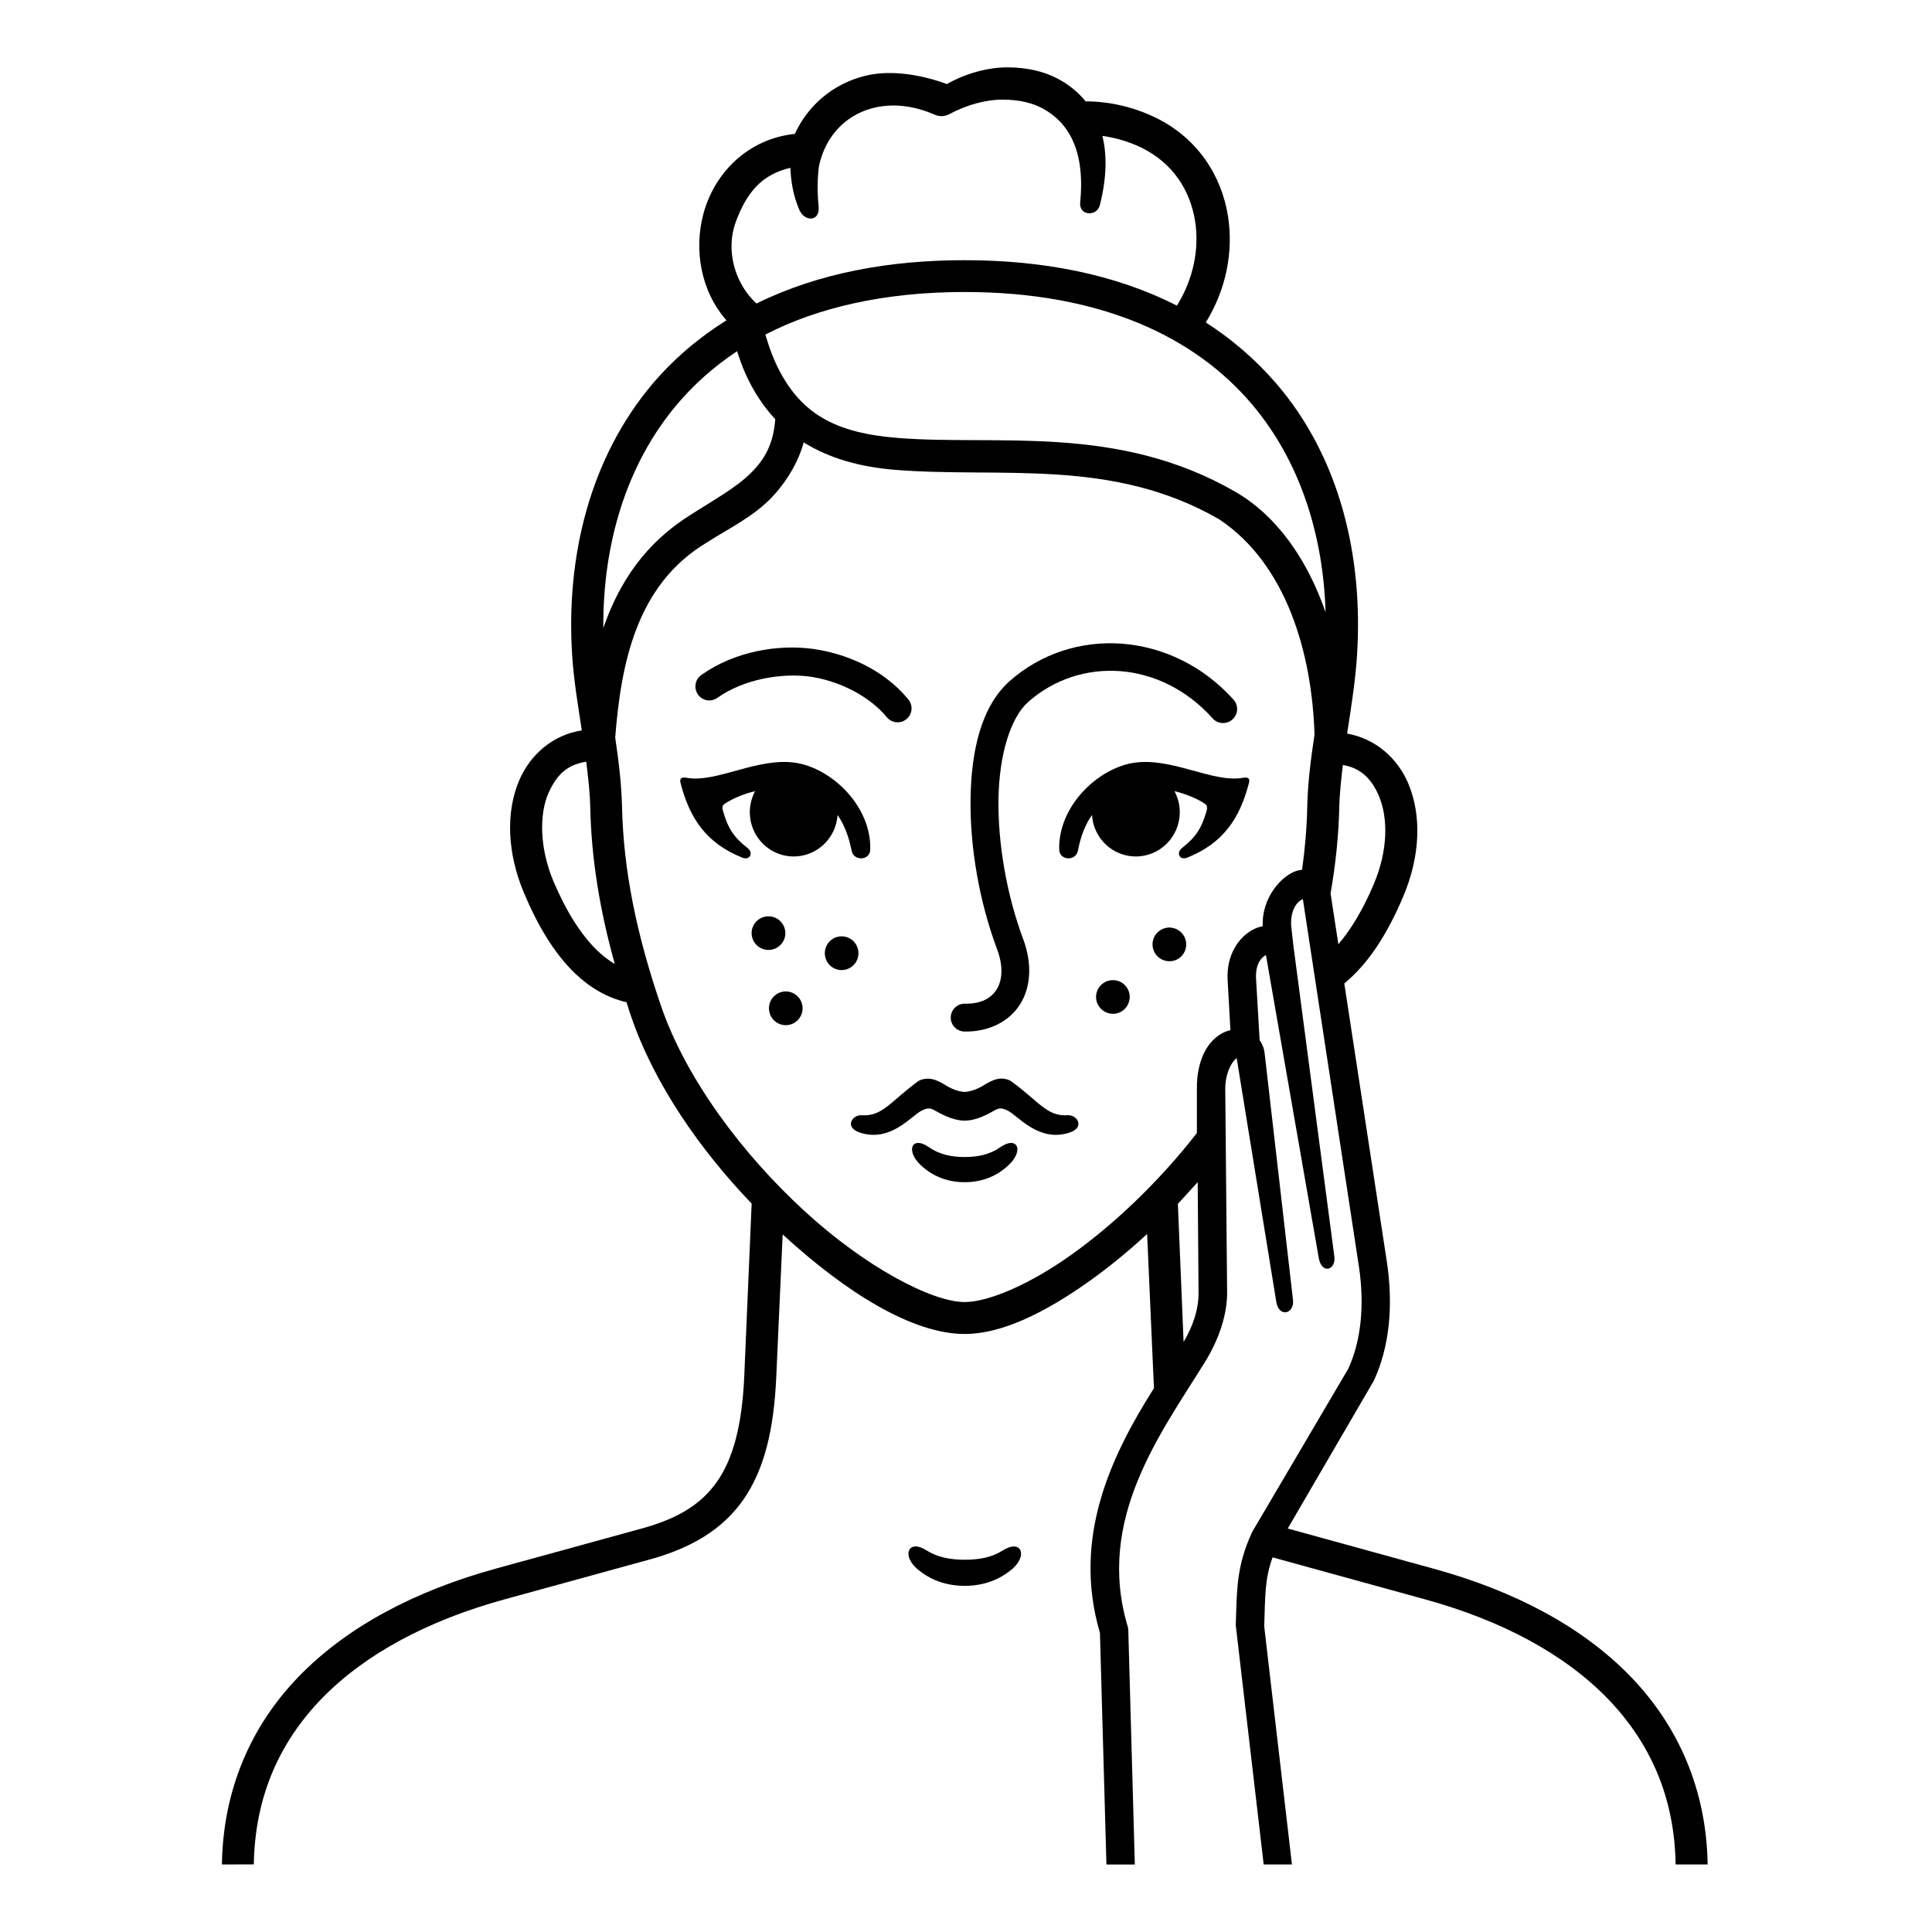 <?xml version="1.0" encoding="UTF-8"?>
<!-- Uploaded to: SVG Repo, www.svgrepo.com, Generator: SVG Repo Mixer Tools -->
<svg fill="#000000" width="800px" height="800px" version="1.1" viewBox="144 144 512 512" xmlns="http://www.w3.org/2000/svg">
 <g>
  <path d="m461.4 457.28 0.23 29.238c0.062 4.574-1.656 9.238-3.965 13.109l-1.516-36.582zm38.473-110.55c4.586 0.734 7.641 3.621 9.566 8.25 2.418 5.738 2.445 14.312-1.371 23.32-2.828 6.699-6.008 11.98-9.387 15.941l-2.066-13.465c1.344-7.703 2.129-15.25 2.305-22.828 0.082-3.926 0.578-7.902 0.953-11.219zm-200.53-0.875c0.531 4.082 0.992 8.105 1.082 12.098 0.293 13.613 2.508 27.172 6.5 41.516-1.574-0.934-3.117-2.106-4.637-3.559-4.203-4.055-8.195-10.262-11.633-18.395-3.789-9.008-3.672-17.984-1.316-23.32 2.43-5.422 5.371-7.555 10.004-8.34zm57.637-84.621c6.852 4.281 15.098 6.562 24.375 7.289 28.016 2.238 57.367-3.297 85.758 13.109 17.812 11.867 24.574 35.445 25.246 57.055-0.934 6.18-1.785 12.566-1.926 19.129-0.117 5.535-0.582 11.074-1.371 16.672-0.379 0.062-0.723 0.117-1.137 0.203-4.254 1.141-9.68 7.32-9.27 14.758-0.992 0.172-1.953 0.555-2.859 1.047-3.699 2.078-6.762 6.738-6.473 13.059l0.754 13.441c-0.645 0.152-1.281 0.379-1.898 0.672-4.227 2.098-7.082 7.371-6.992 14.984v11.605c-9.941 12.793-21.926 24.195-33.23 32.238-11.312 8.07-22.156 12.562-28.309 12.562-8.688 0-26.383-9.324-42.504-24.168-16.148-14.805-31.273-34.773-37.977-54.332-6.504-19.004-9.941-35.887-10.324-52.73-0.152-6.297-0.934-12.426-1.809-18.395 1.547-19.418 5.508-40.406 24.223-51.625 6.027-3.879 12.742-7.004 17.777-12.539 3.981-4.391 6.719-9.375 7.945-14.035zm-17.641-24.168c0.672 2.098 1.395 4.141 2.238 6.008 2.133 4.746 4.785 8.711 7.871 12.008-0.492 6.672-2.828 10.641-6.383 14.195-4.023 4.023-9.996 7.262-16.391 11.375-8.715 5.57-17.344 14.047-22.789 29.793-0.152-21.867 5.891-43.145 19.559-59.293 4.465-5.281 9.746-10.004 15.895-14.086zm60.258-15.684c36.32 0 61.156 11.984 76.199 29.77 12.797 15.125 18.887 34.746 19.496 55.117-4.926-14.223-13.031-25.648-23.93-31.945-31.246-18.043-62.992-12.16-89.348-14.254-16.414-1.316-26.32-6.144-32.703-20.41-0.934-2.098-1.723-4.457-2.481-6.992 13.676-7.09 31.453-11.285 52.766-11.285zm20.75-48.625c6.59 3.555 11.312 10.844 9.91 24.867-0.352 3.672 4.406 3.785 5.195 0.812 1.836-7.172 1.949-13.324 0.695-18.422 3.531 0.5 7.031 1.516 10.289 3.09 8.363 4.082 12.977 11.285 14.285 19.559 1.141 7.289-0.465 15.367-4.836 22.336-16.379-8.363-35.598-12.047-56.293-12.047-19.648 0-38.625 3.332-55.129 11.488-5.828-5.418-8.184-14.164-5.508-21.535 3-8.168 7.109-12.707 14.516-14.43 0.117 3.441 0.672 7.199 2.367 11.164 1.367 3.152 5.508 3.207 5.102-0.902-0.402-4.055-0.32-7.602 0.09-10.691 0.699-3.297 2.008-6.066 3.644-8.285 5.625-7.574 16.09-10.172 27.02-5.367 1.227 0.559 2.625 0.5 3.824-0.113 4.898-2.625 10.031-3.914 14.254-3.879 4.227 0.02 7.691 0.812 10.574 2.356zm-25.414-6.477c-6.906-2.559-14.578-3.672-20.75-2.391-6.617 1.406-12.504 5.078-16.621 10.641-1.137 1.516-2.098 3.18-2.918 4.953-12.707 1.344-21.395 10.613-24.223 21.133-2.559 9.527-0.754 20.492 6.098 28.273-7.172 4.496-13.758 9.996-19.531 16.762-16.762 19.82-23 45.996-21.371 71.828 0.41 6.621 1.547 13.352 2.57 20.09-7.637 1.164-13.703 6.383-16.641 13.352-3.5 8.363-3.18 19.09 1.367 29.848 3.734 8.828 8.105 16.027 13.504 21.215 3.965 3.789 8.566 6.477 13.613 7.613 0.41 1.227 0.762 2.445 1.191 3.672 6.144 18.016 18.277 35.391 31.977 49.703l-1.949 45.504c-0.559 13.176-2.949 22.004-7.172 28.105-4.231 6.062-10.379 9.852-20.027 12.5l-38.625 10.613c-21.512 5.918-39.469 15.43-52.211 28.566-12.742 13.121-20.113 30.109-20.402 49.848l8.453-0.027c0.293-17.723 6.641-32.211 18.016-43.961 11.398-11.715 27.93-20.633 48.387-26.258l38.625-10.613c10.781-2.973 19.18-7.871 24.715-15.832 5.543-7.984 8.105-18.566 8.715-32.617l1.695-37.664c16.961 15.566 34.484 26.383 48.25 26.383 9.73 0 21.105-5.508 33.172-14.105 5.043-3.59 10.145-7.781 15.16-12.395l1.809 40.871c-11.133 17.605-21.797 39.383-14.309 64.855l1.719 61.363h7.523l-1.723-61.738c0-0.441-0.027-0.852-0.141-1.254-8.574-28.516 8.688-51.164 20.492-70.23 3.699-6 5.891-12.617 5.828-18.445l-0.492-53.875c-0.027-3.582 1.34-6.852 3.027-8.16l10.492 64.57c0.699 4.344 4.844 3.203 4.434-0.469l-7.523-65.438c-0.141-1.227-0.582-2.394-1.316-3.387l-0.961-16.441c-0.141-3.934 1.434-5.481 2.625-6.152l13.996 80.25c0.789 4.523 4.606 3.207 4.141-0.32l-10.906-82.793-0.555-5.094c-0.152-3.242 1.074-6.008 3.117-6.852l14.836 97.273c1.574 10.289 0.582 19.852-2.828 27.223l-25.422 43.176c-4.316 9.297-4.055 15.68-4.371 24.777l7.402 63.375h7.488l-7.352-63.109c0.297-7.902 0.062-12.277 2.215-18.277l40.434 11.133c20.438 5.625 36.941 14.543 48.336 26.258 11.363 11.754 17.785 26.27 18.043 43.992h8.488c-0.297-19.738-7.731-36.699-20.473-49.848-12.742-13.145-30.633-22.621-52.18-28.539l-38.625-10.641 22.801-39.145c4.227-9.098 5.188-20.078 3.469-31.504l-11.285-73.805c6.387-5.219 11.426-13.121 15.629-23.059 4.547-10.754 4.863-21.457 1.371-29.82-2.859-6.852-8.777-12.008-16.238-13.324 0.027-0.262 0.082-0.555 0.113-0.844 1.051-6.738 2.106-13.469 2.508-20.09 1.633-25.828-4.457-52.121-21.367-71.797-5.535-6.438-11.832-11.805-18.715-16.238 5.367-8.656 7.352-18.715 5.891-28.098-1.684-10.82-8.156-20.812-19.148-26.148-5.918-2.887-12.305-4.316-18.598-4.344-1.953-2.418-4.406-4.398-7.172-5.891-3.852-2.078-8.25-3.062-13.414-3.117-5.164-0.027-11.109 1.551-16.18 4.43z"/>
  <path d="m386.54 553.82c-2.391 0.117-2.57 3.297 0.555 5.981 3.32 2.859 7.578 4.461 12.566 4.461 5.016 0 9.238-1.605 12.59-4.461 4.141-3.559 2.481-8.043-2.535-4.898-2.828 1.809-6.234 2.445-10.055 2.445-3.789 0-7.199-0.645-10.059-2.445-1.227-0.789-2.281-1.109-3.062-1.082z"/>
  <path d="m326.05 350.14c-1.629-0.32-1.977 0.262-1.684 1.434 2.418 9.324 6.816 15.883 16.324 19.699 2.106 0.844 3.008-1.281 1.461-2.508-3.672-2.859-5.223-5.219-6.527-9.789-0.441-1.434 0-1.754 0.992-2.336 2.129-1.254 4.664-2.301 7.484-2.973-0.902 1.719-1.395 3.644-1.395 5.562 0 6.5 5.219 11.746 11.633 11.746 6.144 0 11.219-4.809 11.625-10.996 1.809 2.598 3 5.805 3.734 9.477 0.555 2.828 4.863 2.648 4.926-0.32 0.32-11.363-9.969-21.305-19.469-22.941-10.18-1.707-21.113 5.324-29.105 3.945z"/>
  <path d="m473.3 350.14c1.633-0.32 1.988 0.262 1.664 1.434-2.426 9.324-6.797 15.883-16.301 19.699-2.098 0.844-3-1.281-1.457-2.508 3.644-2.859 5.219-5.219 6.527-9.789 0.402-1.434-0.027-1.754-0.992-2.336-2.129-1.254-4.664-2.301-7.488-2.973 0.902 1.719 1.395 3.644 1.395 5.562 0 6.5-5.219 11.746-11.656 11.746-6.117 0-11.223-4.809-11.605-10.996-1.836 2.598-3.027 5.805-3.734 9.477-0.555 2.828-4.863 2.648-4.953-0.32-0.293-11.363 9.996-21.305 19.477-22.941 10.176-1.707 21.109 5.324 29.125 3.945z"/>
  <path d="m387.27 430.57c-7.441 5.477-9.414 9.324-14.902 8.98-2.504-0.18-4.773 3.231-0.375 4.637 8.07 2.559 13.492-4.461 16.211-5.832 1.836-0.934 2.531-0.668 3.812 0.09 2.445 1.371 5.078 2.535 7.641 2.535 2.559 0 5.188-1.164 7.602-2.535 1.316-0.754 1.988-1.023 3.852-0.09 2.711 1.371 8.133 8.398 16.211 5.832 4.371-1.371 2.129-4.812-0.379-4.637-5.481 0.352-7.461-3.5-14.926-8.98-0.582-0.41-1.547-0.734-2.711-0.734-1.172 0-2.688 0.555-4.551 1.746-2.356 1.461-4.371 1.785-5.102 1.785-0.762 0-2.738-0.32-5.106-1.785-1.863-1.191-3.41-1.746-4.637-1.719-1.219 0-2.09 0.328-2.641 0.707z"/>
  <path d="m387.24 446.89c-0.609 0.027-1.051 0.293-1.281 0.699-0.645 1.047-0.117 3.117 1.926 5.066 3.117 3.008 7.109 4.641 11.777 4.641 4.668 0 8.625-1.633 11.746-4.641 2.039-1.949 2.598-4.023 1.953-5.066-0.582-0.934-2.106-1.082-4.316 0.465-2.625 1.863-5.832 2.57-9.387 2.57-3.559 0-6.769-0.699-9.414-2.57-1.227-0.844-2.25-1.191-3.004-1.164z"/>
  <path d="m411.58 324.49c-7.512 6.672-10.199 18.367-10.371 31.273-0.18 12.918 2.356 27.285 7.019 39.762 1.773 4.727 1.344 8.363-0.113 10.703-1.496 2.328-4.082 3.824-8.398 3.762-2.043-0.062-3.734 1.605-3.762 3.644-0.027 2.039 1.594 3.699 3.644 3.734 6.297 0.117 11.805-2.535 14.746-7.234 2.918-4.664 3.18-10.871 0.824-17.227-4.316-11.516-6.731-25.219-6.562-37.051 0.172-11.832 3.152-21.602 7.871-25.828 13.641-12.07 34.977-11.164 48.879 4.344 1.371 1.547 3.734 1.664 5.25 0.293 1.547-1.371 1.656-3.734 0.293-5.246-8.195-9.125-18.895-14.023-29.59-14.836-10.699-0.789-21.391 2.527-29.73 9.906z"/>
  <path d="m329.81 322.91c-1.656 1.227-2.008 3.519-0.812 5.188 1.164 1.633 3.441 2.016 5.106 0.844 7.082-5.039 17.113-6.609 24.395-5.648 6.996 0.934 15.477 4.664 20.523 10.781 1.316 1.574 3.644 1.809 5.219 0.492 1.547-1.281 1.785-3.609 0.5-5.188-6.617-8.07-16.621-12.25-25.508-13.441-8.871-1.16-20.359 0.527-29.422 6.973z"/>
  <path d="m352.09 390.72c0.32 2.418-1.406 4.664-3.852 4.988-2.445 0.32-4.695-1.406-5.016-3.852-0.32-2.418 1.406-4.664 3.852-4.981 2.445-0.328 4.695 1.398 5.016 3.844z"/>
  <path d="m371.46 396.03c0.32 2.445-1.395 4.695-3.848 5.012-2.418 0.32-4.664-1.395-4.988-3.848-0.324-2.453 1.395-4.695 3.824-5.016 2.453-0.324 4.695 1.391 5.012 3.852z"/>
  <path d="m356.66 410.63c0.32 2.445-1.395 4.691-3.852 5.016-2.445 0.312-4.664-1.406-4.988-3.852-0.32-2.445 1.406-4.691 3.824-5.016 2.453-0.324 4.695 1.402 5.016 3.852z"/>
  <path d="m436.21 404.68c1.953-1.516 4.754-1.141 6.269 0.812 1.484 1.953 1.102 4.754-0.844 6.269-1.953 1.484-4.754 1.102-6.234-0.844-1.52-1.957-1.145-4.754 0.809-6.238z"/>
  <path d="m451.17 390.75c1.953-1.523 4.754-1.141 6.269 0.812 1.484 1.953 1.137 4.754-0.812 6.269-1.953 1.484-4.785 1.102-6.269-0.844-1.492-1.957-1.141-4.754 0.812-6.238z"/>
 </g>
</svg>